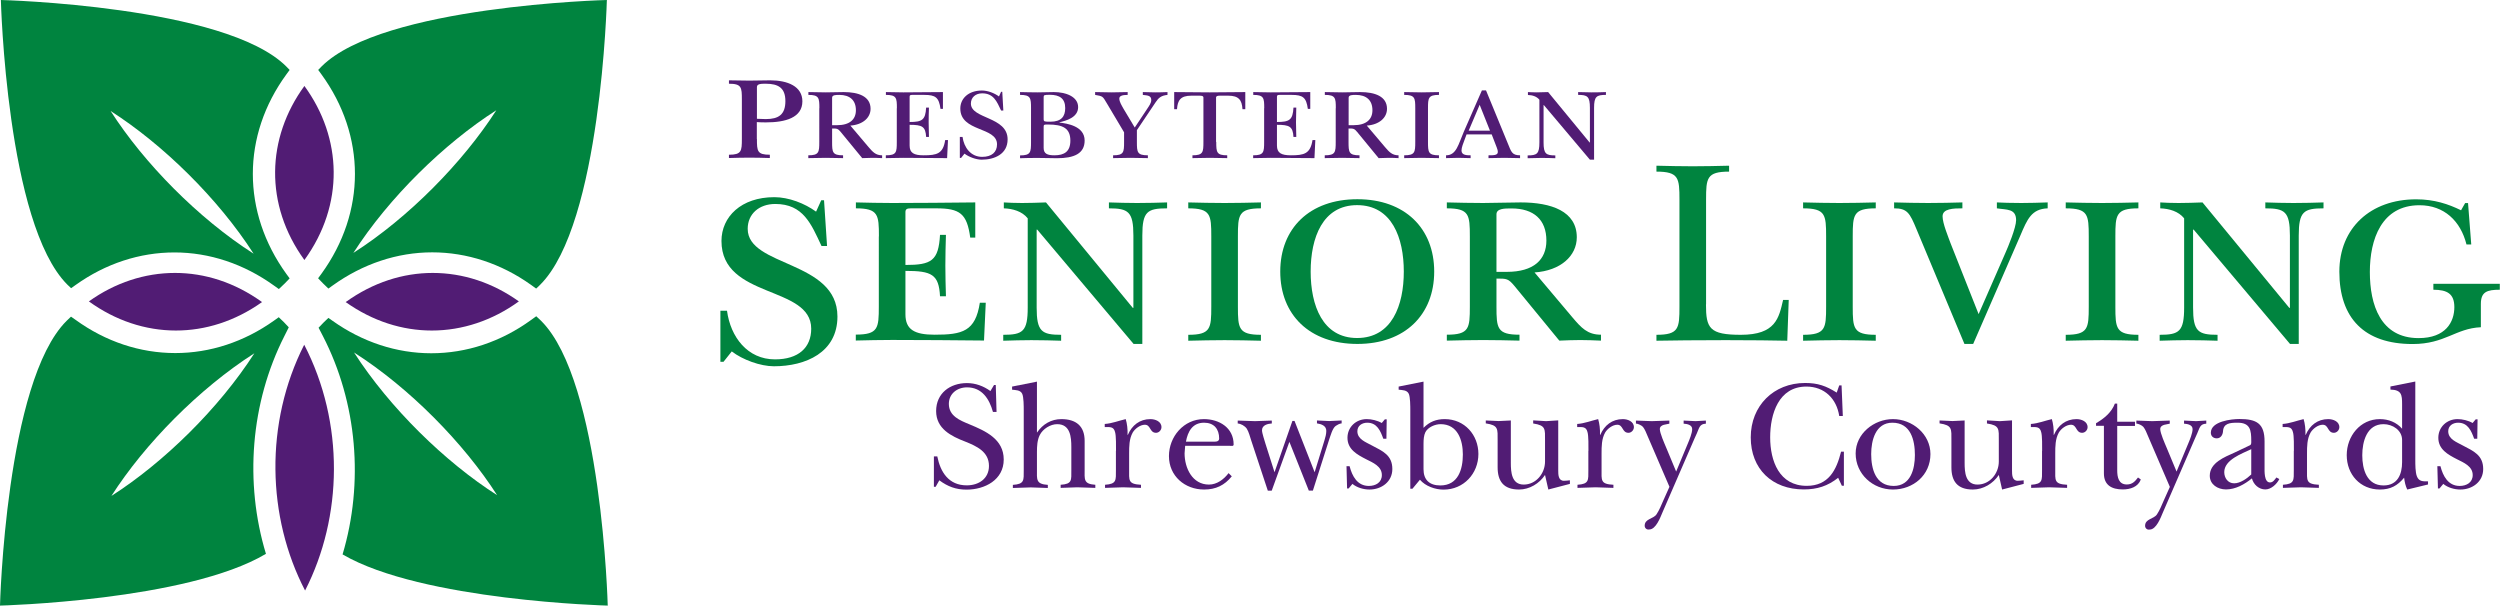 <?xml version="1.0" encoding="utf-8"?>
<!-- Generator: Adobe Illustrator 23.0.4, SVG Export Plug-In . SVG Version: 6.00 Build 0)  -->
<svg version="1.1" id="Layer_1" xmlns="http://www.w3.org/2000/svg" xmlns:xlink="http://www.w3.org/1999/xlink" x="0px" y="0px"
	 viewBox="0 0 257.39 62.35" style="enable-background:new 0 0 257.39 62.35;" xml:space="preserve">
<style type="text/css">
	.st0{fill:#00843F;}
	.st1{fill:#511C74;}
</style>
<path class="st0" d="M51.18,50.98c-5.38-3.43-11.06-8.99-14.73-14.69C42.17,39.94,47.75,45.62,51.18,50.98 M62.57,62.35
	c0,0-0.59-23.06-6.85-29.31c-0.17-0.17-0.34-0.33-0.51-0.48l-0.54,0.39c-3.09,2.24-6.64,3.42-10.27,3.42
	c-3.56,0-7.08-1.15-10.16-3.34l-0.43-0.3c-0.16,0.15-0.32,0.3-0.48,0.46c-0.18,0.18-0.36,0.37-0.53,0.55l0.44,0.85
	c3.55,6.88,4.23,15.12,2.03,22.49C43.44,61.86,62.57,62.35,62.57,62.35"/>
<path class="st0" d="M26.19,36.37c-3.66,5.7-9.35,11.26-14.72,14.69C14.9,45.7,20.48,40.02,26.19,36.37 M29.73,33.7
	c-0.16-0.18-0.33-0.35-0.5-0.53c-0.18-0.17-0.35-0.34-0.53-0.51l-0.49,0.35c-3.08,2.19-6.59,3.34-10.16,3.34
	c-3.63,0-7.18-1.18-10.27-3.42L7.31,32.6C7.15,32.74,7,32.89,6.85,33.04C0.58,39.29,0,62.35,0,62.35s19.26-0.49,27.38-5.33
	c-2.22-7.33-1.59-15.54,1.9-22.42L29.73,33.7z"/>
<path class="st0" d="M26.11,26.12c-5.71-3.65-11.29-9.33-14.72-14.69C16.76,14.86,22.45,20.42,26.11,26.12 M29.49,7.65l0.33-0.45
	c-0.12-0.12-0.23-0.24-0.35-0.36C23.2,0.58,0.09,0,0.09,0s0.58,23.06,6.85,29.31c0.12,0.12,0.25,0.24,0.38,0.36l0.48-0.34
	c3.07-2.19,6.58-3.34,10.16-3.34c3.61,0,7.15,1.18,10.26,3.42l0.49,0.35c0.21-0.19,0.41-0.38,0.61-0.58
	c0.17-0.17,0.33-0.35,0.5-0.52l-0.34-0.46C24.88,21.83,24.88,13.96,29.49,7.65"/>
<path class="st0" d="M51.1,11.35c-3.44,5.36-9.01,11.04-14.72,14.69C40.04,20.34,45.73,14.78,51.1,11.35 M62.48,0
	c0,0-23.11,0.58-29.37,6.84c-0.12,0.12-0.23,0.24-0.35,0.36l0.33,0.45c4.6,6.32,4.61,14.19,0,20.54l-0.34,0.46
	c0.16,0.17,0.33,0.35,0.5,0.52c0.19,0.18,0.37,0.36,0.56,0.54l0.43-0.31c3.1-2.23,6.65-3.42,10.26-3.42c3.58,0,7.1,1.16,10.16,3.34
	l0.54,0.39c0.14-0.13,0.29-0.26,0.42-0.4C61.89,23.06,62.48,0,62.48,0"/>
<path class="st1" d="M18.02,28.1c-3.11,0-6.17,1-8.87,2.93c2.72,1.97,5.82,3,8.96,3c3.02,0,6.08-0.95,8.87-2.93
	C24.16,29.07,21.07,28.1,18.02,28.1"/>
<path class="st1" d="M44.46,34.03c3.14,0,6.24-1.03,8.96-3c-2.7-1.93-5.76-2.93-8.87-2.93c-3.05,0-6.14,0.97-8.96,3
	C38.38,33.08,41.44,34.03,44.46,34.03"/>
<path class="st1" d="M31.34,26.77c4.13-5.7,3.91-12.56,0-17.92C27.43,14.21,27.21,21.07,31.34,26.77"/>
<path class="st1" d="M31.41,60.8c3.88-7.59,4.07-17.26-0.09-25.31C27.23,43.56,27.48,53.24,31.41,60.8"/>
<path class="st1" d="M77.93,12.23c0.38,0.02,0.65,0.03,0.91,0.03c1.32,0,2.02-0.46,2.02-1.85c0-1.37-0.74-1.79-2.02-1.79
	c-0.45,0-0.91,0-0.91,0.34V12.23z M77.93,14.31c0,1.25,0.03,1.62,1.33,1.62v0.34c-0.7-0.02-1.4-0.04-2.11-0.04s-1.4,0.02-2.1,0.04
	v-0.34c1.3,0,1.33-0.38,1.33-1.62v-4.07c0-1.25-0.03-1.62-1.33-1.62V8.27c0.7,0.02,1.4,0.03,2.1,0.03c0.72,0,1.42-0.03,2.14-0.03
	c1.8,0,3.32,0.62,3.32,2.16c0,1.69-1.76,2.17-3.73,2.17c-0.38,0-0.6,0-0.96-0.03V14.31z"/>
<path class="st1" d="M85.66,12.89h0.51c1.32,0,1.95-0.6,1.95-1.54c0-1.03-0.62-1.58-1.71-1.58c-0.35,0-0.74,0-0.74,0.29V12.89z
	 M84.36,11.15c0-1.06-0.03-1.38-1.13-1.38V9.48c0.6,0.01,1.19,0.03,1.79,0.03c0.61,0,1.24-0.03,1.85-0.03
	c1.51,0,2.76,0.44,2.76,1.72c0,0.92-0.8,1.64-2.08,1.73l1.88,2.22c0.42,0.49,0.73,0.84,1.39,0.84v0.29
	c-0.33-0.02-0.68-0.03-1.02-0.03c-0.35,0-0.68,0.01-1.03,0.03l-2.21-2.69c-0.3-0.36-0.38-0.36-0.89-0.36v1.38
	c0,1.06,0.03,1.38,1.13,1.38v0.29c-0.6-0.02-1.19-0.03-1.79-0.03c-0.6,0-1.19,0.01-1.79,0.03v-0.29c1.1,0,1.13-0.32,1.13-1.38V11.15
	z"/>
<path class="st1" d="M92.34,11.15c0-1.06-0.03-1.38-1.13-1.38V9.48c0.6,0.01,1.19,0.03,1.79,0.03c1.19,0,2.75-0.01,4.08-0.03v1.73
	h-0.25c-0.16-1.18-0.51-1.44-1.67-1.44h-1.25c-0.19,0-0.26,0.04-0.26,0.19v2.6c1.28,0,1.63-0.2,1.7-1.48h0.29
	c-0.02,0.49-0.03,1-0.03,1.51c0,0.51,0.01,1,0.03,1.51h-0.29c-0.06-1.08-0.41-1.25-1.7-1.25v2.14c0,0.76,0.45,1,1.44,1
	c1.37,0,2.01-0.16,2.22-1.57h0.29l-0.09,1.86c-1.48-0.02-3.01-0.03-4.52-0.03c-0.6,0-1.19,0.01-1.79,0.03v-0.29
	c1.11,0,1.13-0.32,1.13-1.38V11.15z"/>
<path class="st1" d="M103.3,11.38h-0.23c-0.44-0.93-0.77-1.77-1.95-1.77c-0.68,0-1.16,0.42-1.16,1.05c0,1.61,3.78,1.32,3.78,3.69
	c0,1.51-1.34,2.09-2.67,2.09c-0.57,0-1.32-0.28-1.77-0.62l-0.35,0.44h-0.13V14.1h0.28c0.15,1.1,0.86,2.05,2.02,2.05
	c0.99,0,1.53-0.49,1.53-1.29c0-1.83-3.78-1.25-3.78-3.69c0-1.02,0.83-1.85,2.22-1.85c0.61,0,1.28,0.26,1.76,0.61l0.22-0.48h0.12
	L103.3,11.38z"/>
<path class="st1" d="M107.45,15.23c0,0.6,0.39,0.76,1.11,0.76c1.02,0,1.64-0.39,1.64-1.51c0-1.28-0.77-1.66-2.3-1.66
	c-0.39,0-0.45,0-0.45,0.23V15.23z M107.45,12.25c0,0.28,0.09,0.28,0.7,0.28c1.12,0,1.52-0.54,1.52-1.4c0-0.99-0.58-1.37-1.58-1.37
	c-0.61,0-0.64,0.03-0.64,0.26V12.25z M106.15,11.15c0-1.06-0.03-1.38-1.13-1.38V9.48c0.52,0.01,1.15,0.03,1.79,0.03
	c0.61,0,1.22-0.03,1.69-0.03c1.24,0,2.5,0.47,2.5,1.55c0,1.08-1.26,1.4-1.92,1.56v0.03c0.76,0.09,2.59,0.35,2.59,1.85
	c0,1.34-1.08,1.82-2.85,1.82c-0.55,0-1.25-0.03-2.01-0.03c-0.64,0-1.26,0.01-1.79,0.03v-0.29c1.1,0,1.13-0.32,1.13-1.38V11.15z"/>
<path class="st1" d="M112.76,9.48c0.55,0.02,1.12,0.03,1.67,0.03c0.55,0,1.12-0.01,1.67-0.03v0.29c-0.54,0-0.87,0.1-0.86,0.39
	c0.01,0.33,0.25,0.71,0.44,1.05l1.15,1.92l1.25-1.88c0.25-0.38,0.45-0.64,0.45-0.96c0-0.51-0.51-0.46-0.87-0.52V9.48
	c0.42,0.02,0.84,0.03,1.26,0.03c0.44,0,0.84-0.01,1.28-0.03v0.29c-0.68,0.07-0.93,0.32-1.23,0.77l-1.92,2.86v1.21
	c0,1.06,0.03,1.38,1.13,1.38v0.29c-0.6-0.02-1.19-0.03-1.79-0.03c-0.6,0-1.19,0.01-1.79,0.03v-0.29c1.11,0,1.13-0.32,1.13-1.38
	v-0.99l-1.79-3.01c-0.42-0.71-0.39-0.7-1.19-0.84V9.48z"/>
<path class="st1" d="M125.22,14.61c0,1.06,0.03,1.38,1.13,1.38v0.29c-0.6-0.02-1.19-0.03-1.79-0.03s-1.19,0.01-1.79,0.03v-0.29
	c1.1,0,1.13-0.32,1.13-1.38v-4.56c0-0.17-0.16-0.2-0.42-0.2h-0.83c-1.11,0-1.41,0.48-1.47,1.39h-0.29V9.48
	c1.31,0.01,2.48,0.03,3.66,0.03s2.36-0.01,3.66-0.03v1.76h-0.29c-0.06-0.92-0.36-1.39-1.47-1.39h-0.83c-0.26,0-0.42,0.03-0.42,0.2
	V14.61z"/>
<path class="st1" d="M130.16,11.15c0-1.06-0.03-1.38-1.13-1.38V9.48c0.6,0.01,1.19,0.03,1.79,0.03c1.19,0,2.75-0.01,4.08-0.03v1.73
	h-0.25c-0.16-1.18-0.51-1.44-1.67-1.44h-1.25c-0.19,0-0.26,0.04-0.26,0.19v2.6c1.28,0,1.63-0.2,1.7-1.48h0.29
	c-0.01,0.49-0.03,1-0.03,1.51c0,0.51,0.02,1,0.03,1.51h-0.29c-0.06-1.08-0.41-1.25-1.7-1.25v2.14c0,0.76,0.45,1,1.44,1
	c1.36,0,2-0.16,2.22-1.57h0.29l-0.09,1.86c-1.48-0.02-3.01-0.03-4.52-0.03c-0.59,0-1.19,0.01-1.79,0.03v-0.29
	c1.1,0,1.13-0.32,1.13-1.38V11.15z"/>
<path class="st1" d="M138.84,12.89h0.51c1.32,0,1.95-0.6,1.95-1.54c0-1.03-0.62-1.58-1.71-1.58c-0.35,0-0.74,0-0.74,0.29V12.89z
	 M137.53,11.15c0-1.06-0.03-1.38-1.13-1.38V9.48c0.6,0.01,1.19,0.03,1.79,0.03c0.61,0,1.23-0.03,1.85-0.03
	c1.51,0,2.76,0.44,2.76,1.72c0,0.92-0.8,1.64-2.08,1.73l1.88,2.22c0.42,0.49,0.73,0.84,1.39,0.84v0.29
	c-0.33-0.02-0.68-0.03-1.02-0.03c-0.35,0-0.68,0.01-1.03,0.03l-2.21-2.69c-0.3-0.36-0.38-0.36-0.89-0.36v1.38
	c0,1.06,0.03,1.38,1.13,1.38v0.29c-0.6-0.02-1.19-0.03-1.79-0.03s-1.19,0.01-1.79,0.03v-0.29c1.1,0,1.13-0.32,1.13-1.38V11.15z"/>
<path class="st1" d="M147.02,14.61c0,1.06,0.03,1.38,1.13,1.38v0.29c-0.6-0.02-1.19-0.03-1.79-0.03c-0.6,0-1.19,0.01-1.79,0.03
	v-0.29c1.11,0,1.14-0.32,1.14-1.38v-3.46c0-1.06-0.03-1.38-1.14-1.38V9.48c0.6,0.01,1.19,0.03,1.79,0.03c0.6,0,1.19-0.01,1.79-0.03
	v0.29c-1.1,0-1.13,0.32-1.13,1.38V14.61z"/>
<path class="st1" d="M153.4,13.45l-1.06-2.66l-1.13,2.66H153.4z M153,9.32l2.24,5.45c0.35,0.84,0.41,1.22,1.26,1.22v0.29
	c-0.55-0.02-1.09-0.03-1.64-0.03c-0.54,0-1.08,0.01-1.61,0.03v-0.29c0.52,0,0.96,0,0.96-0.34c0-0.17-0.06-0.33-0.12-0.49l-0.51-1.32
	h-2.59l-0.19,0.51c-0.14,0.38-0.33,0.83-0.33,1.15c0,0.49,0.57,0.49,0.94,0.49v0.29c-0.42-0.02-0.84-0.03-1.26-0.03
	c-0.42,0-0.84,0.01-1.27,0.03v-0.29c1.08,0,1.27-1.15,1.83-2.43l1.86-4.25H153z"/>
<path class="st1" d="M164.13,16.44h-0.44l-4.74-5.62h-0.03v3.84c0,1.18,0.25,1.34,1.21,1.34v0.29c-0.46-0.02-0.92-0.03-1.47-0.03
	c-0.47,0-0.92,0.01-1.38,0.03v-0.29c0.96,0,1.21-0.16,1.21-1.34v-4.39c-0.28-0.35-0.74-0.48-1.18-0.49V9.48
	c0.23,0.01,0.54,0.03,0.9,0.03s0.77-0.01,1.18-0.03l4.27,5.19h0.03v-3.56c0-1.18-0.25-1.34-1.21-1.34V9.48
	c0.47,0.01,0.92,0.03,1.38,0.03c0.55,0,1-0.01,1.48-0.03v0.29c-0.97,0-1.22,0.16-1.22,1.34V16.44z"/>
<path class="st0" d="M85.15,25.33h-0.57C83.52,23.06,82.7,21,79.82,21c-1.67,0-2.84,1.03-2.84,2.56c0,3.94,9.24,3.23,9.24,9.03
	c0,3.7-3.27,5.12-6.54,5.12c-1.39,0-3.23-0.67-4.34-1.53l-0.85,1.07h-0.32v-5.26h0.68c0.36,2.7,2.1,5.01,4.94,5.01
	c2.42,0,3.73-1.21,3.73-3.16c0-4.48-9.24-3.05-9.24-9.03c0-2.49,2.03-4.51,5.44-4.51c1.49,0,3.13,0.64,4.3,1.49l0.53-1.17h0.29
	L85.15,25.33z"/>
<path class="st0" d="M90.49,24.34c0-2.22-0.06-2.89-2.37-2.89v-0.61c1.25,0.03,2.49,0.06,3.74,0.06c2.49,0,5.75-0.03,8.55-0.06v3.62
	h-0.52c-0.33-2.47-1.06-3.01-3.5-3.01h-2.62c-0.4,0-0.55,0.09-0.55,0.39v5.44c2.68,0,3.41-0.43,3.56-3.1h0.61
	c-0.03,1.03-0.06,2.1-0.06,3.16c0,1.06,0.03,2.1,0.06,3.16h-0.61c-0.12-2.25-0.85-2.61-3.56-2.61v4.47c0,1.58,0.94,2.1,3.01,2.1
	c2.86,0,4.2-0.34,4.65-3.29h0.61l-0.18,3.89c-3.1-0.03-6.3-0.06-9.46-0.06c-1.25,0-2.49,0.03-3.74,0.06v-0.61
	c2.31,0,2.37-0.67,2.37-2.89V24.34z"/>
<path class="st0" d="M117.62,35.41h-0.91l-9.92-11.77h-0.06v8.03c0,2.46,0.52,2.8,2.52,2.8v0.61c-0.97-0.03-1.92-0.06-3.07-0.06
	c-0.97,0-1.91,0.03-2.89,0.06v-0.61c2.01,0,2.52-0.34,2.52-2.8v-9.19c-0.58-0.73-1.55-1-2.46-1.03v-0.61
	c0.48,0.03,1.12,0.06,1.88,0.06c0.76,0,1.61-0.03,2.46-0.06l8.94,10.86h0.06v-7.45c0-2.46-0.52-2.8-2.52-2.8v-0.61
	c0.97,0.03,1.92,0.06,2.89,0.06c1.16,0,2.1-0.03,3.1-0.06v0.61c-2.04,0-2.55,0.33-2.55,2.8V35.41z"/>
<path class="st0" d="M127.45,31.58c0,2.22,0.06,2.89,2.37,2.89v0.61c-1.24-0.03-2.49-0.06-3.74-0.06c-1.25,0-2.49,0.03-3.74,0.06
	v-0.61c2.31,0,2.37-0.67,2.37-2.89v-7.24c0-2.22-0.06-2.89-2.37-2.89v-0.61c1.25,0.03,2.49,0.06,3.74,0.06
	c1.25,0,2.5-0.03,3.74-0.06v0.61c-2.31,0-2.37,0.67-2.37,2.89V31.58z"/>
<path class="st0" d="M139.72,21.12c-3.56,0-4.78,3.38-4.78,6.84c0,3.47,1.22,6.84,4.78,6.84c3.59,0,4.81-3.38,4.81-6.84
	C144.53,24.5,143.31,21.12,139.72,21.12 M139.75,35.41c-4.93,0-7.94-3.01-7.94-7.45c0-4.44,3.01-7.45,7.94-7.45
	c4.9,0,7.91,3.01,7.91,7.45C147.66,32.4,144.65,35.41,139.75,35.41"/>
<path class="st0" d="M154.07,27.99h1.06c2.77,0,4.08-1.25,4.08-3.22c0-2.16-1.31-3.31-3.59-3.31c-0.73,0-1.55,0-1.55,0.61V27.99z
	 M151.33,24.34c0-2.22-0.06-2.89-2.37-2.89v-0.61c1.25,0.03,2.49,0.06,3.74,0.06c1.28,0,2.58-0.06,3.86-0.06
	c3.16,0,5.78,0.91,5.78,3.59c0,1.92-1.67,3.44-4.35,3.62l3.92,4.65c0.88,1.03,1.52,1.76,2.92,1.76v0.61
	c-0.7-0.03-1.43-0.06-2.13-0.06c-0.73,0-1.43,0.03-2.16,0.06l-4.62-5.63c-0.64-0.76-0.79-0.76-1.85-0.76v2.89
	c0,2.22,0.06,2.89,2.37,2.89v0.61c-1.25-0.03-2.49-0.06-3.74-0.06c-1.25,0-2.49,0.03-3.74,0.06v-0.61c2.31,0,2.37-0.67,2.37-2.89
	V24.34z"/>
<path class="st0" d="M175.64,31.34c0,2.46,0.36,3.13,3.59,3.13c3.59,0,3.92-1.73,4.35-3.59h0.58l-0.15,4.2
	c-1.64-0.03-3.47-0.06-6.32-0.06c-3.04,0-5.51,0.03-7.15,0.06v-0.61c2.31,0,2.37-0.67,2.37-2.89V20.56c0-2.22-0.06-2.89-2.37-2.89
	v-0.61c1.25,0.03,2.49,0.06,3.74,0.06c1.25,0,2.49-0.03,3.74-0.06v0.61c-2.31,0-2.37,0.67-2.37,2.89V31.34z"/>
<path class="st0" d="M190.75,31.58c0,2.22,0.06,2.89,2.37,2.89v0.61c-1.25-0.03-2.49-0.06-3.74-0.06c-1.25,0-2.49,0.03-3.74,0.06
	v-0.61c2.31,0,2.37-0.67,2.37-2.89v-7.24c0-2.22-0.06-2.89-2.37-2.89v-0.61c1.25,0.03,2.49,0.06,3.74,0.06
	c1.25,0,2.49-0.03,3.74-0.06v0.61c-2.31,0-2.37,0.67-2.37,2.89V31.58z"/>
<path class="st0" d="M202.25,35.41l-4.93-11.8c-0.7-1.7-0.97-2.16-2.31-2.16v-0.61c1.16,0.03,2.31,0.06,3.5,0.06
	c1.16,0,2.53-0.03,3.53-0.06v0.61c-0.94,0-2.04,0.03-2.04,0.82c0,0.73,0.58,2.1,0.82,2.77l2.89,7.3l2.74-6.26
	c0.3-0.67,1.12-2.65,1.12-3.41c0-1.22-1-1.06-1.98-1.22v-0.61c0.64,0.03,1.4,0.06,2.52,0.06c0.91,0,1.79-0.03,2.71-0.06v0.61
	c-1.67,0.06-2.1,1.13-2.8,2.77l-4.87,11.19H202.25z"/>
<path class="st0" d="M217.79,31.58c0,2.22,0.06,2.89,2.37,2.89v0.61c-1.25-0.03-2.49-0.06-3.74-0.06c-1.25,0-2.49,0.03-3.74,0.06
	v-0.61c2.31,0,2.37-0.67,2.37-2.89v-7.24c0-2.22-0.06-2.89-2.37-2.89v-0.61c1.25,0.03,2.49,0.06,3.74,0.06
	c1.25,0,2.49-0.03,3.74-0.06v0.61c-2.31,0-2.37,0.67-2.37,2.89V31.58z"/>
<path class="st0" d="M236.68,35.41h-0.91l-9.92-11.77h-0.06v8.03c0,2.46,0.52,2.8,2.52,2.8v0.61c-0.97-0.03-1.92-0.06-3.07-0.06
	c-0.97,0-1.92,0.03-2.89,0.06v-0.61c2.01,0,2.52-0.34,2.52-2.8v-9.19c-0.58-0.73-1.55-1-2.46-1.03v-0.61
	c0.49,0.03,1.12,0.06,1.89,0.06c0.76,0,1.61-0.03,2.46-0.06l8.94,10.86h0.06v-7.45c0-2.46-0.52-2.8-2.53-2.8v-0.61
	c0.97,0.03,1.92,0.06,2.89,0.06c1.16,0,2.1-0.03,3.1-0.06v0.61c-2.04,0-2.55,0.33-2.55,2.8V35.41z"/>
<path class="st0" d="M253.8,20.91h0.3l0.33,4.26h-0.49c-0.61-2.43-2.31-4.04-4.84-4.04c-3.92,0-5.11,3.53-5.11,6.87
	c0,3.37,1.09,6.81,5.02,6.81c2.8,0,3.68-1.67,3.68-3.19c0-1.37-0.73-1.79-2.16-1.79v-0.61h6.84v0.61c-1.31,0-1.95,0.21-1.95,1.46
	v2.4c-2.62,0.12-3.68,1.73-7.03,1.73c-4.99,0-7.54-2.68-7.54-7.45c0-4.5,3.22-7.45,7.91-7.45c1.86,0,3.32,0.49,4.62,1.13
	L253.8,20.91z"/>
<g>
	<path class="st1" d="M96.13,46.99h0.37c0.32,1.62,1.18,2.98,3.03,2.98c1.25,0,2.29-0.7,2.29-2c0-1.46-1.26-2.03-2.43-2.5
		c-1.46-0.56-3.01-1.33-3.01-3.15c0-1.82,1.42-2.88,3.17-2.88c0.88,0,1.7,0.3,2.42,0.82l0.37-0.62h0.18l0.08,2.77h-0.37
		c-0.37-1.33-1.12-2.53-2.67-2.53c-1.02,0-1.87,0.66-1.87,1.7c0,1.26,1.14,1.7,2.13,2.11c1.66,0.69,3.52,1.52,3.52,3.62
		c0,2.1-1.95,3.1-3.83,3.1c-1.09,0-1.94-0.32-2.8-0.96l-0.38,0.67h-0.18V46.99z"/>
	<path class="st1" d="M106.77,44.53c0.58-0.86,1.47-1.38,2.5-1.38c1.52,0,2.4,0.72,2.4,2.24v2.9c0,1.06-0.14,1.54,1.1,1.62v0.32
		c-0.62-0.02-1.23-0.05-1.86-0.06c-0.58,0.02-1.17,0.05-1.71,0.06v-0.32c1.2-0.08,1.1-0.46,1.1-1.52v-2.37
		c0-1.02-0.1-2.35-1.46-2.35c-0.69,0-1.47,0.48-1.79,1.12c-0.26,0.51-0.29,1.15-0.29,1.75v1.76c0,1.06-0.13,1.54,1.12,1.62v0.32
		c-0.59-0.02-1.17-0.05-1.76-0.06c-0.61,0.02-1.23,0.05-1.84,0.06v-0.32c1.2-0.08,1.12-0.46,1.12-1.52v-6.15c0-0.4,0-1.38-0.16-1.71
		c-0.19-0.4-0.67-0.37-1.04-0.42v-0.32l2.56-0.51V44.53z"/>
	<path class="st1" d="M114.9,46.42c0-0.43,0.02-1.57-0.1-1.94c-0.14-0.58-0.54-0.51-1.06-0.51v-0.32c0.75-0.05,1.46-0.34,2.16-0.5
		c0.14,0.46,0.21,1.04,0.19,1.62h0.03c0.42-0.98,1.22-1.62,2.32-1.62c0.5,0,1.14,0.24,1.14,0.83c0,0.3-0.26,0.58-0.56,0.58
		c-0.67,0-0.53-0.83-1.15-0.83c-0.48,0-1.01,0.4-1.25,0.8c-0.37,0.66-0.37,1.44-0.37,2.18v1.58c0,1.17-0.13,1.55,1.22,1.62v0.32
		c-0.61-0.02-1.23-0.05-1.84-0.06c-0.62,0.02-1.23,0.05-1.86,0.06v-0.32c1.2-0.08,1.12-0.46,1.12-1.52V46.42z"/>
	<path class="st1" d="M126.82,49.04c-0.75,0.93-1.65,1.36-2.85,1.36c-1.98,0-3.62-1.39-3.62-3.44c0-2,1.52-3.81,3.6-3.81
		c1.57,0,3.06,0.88,3.06,2.61c0,0.21-0.24,0.14-0.4,0.14h-4.59l-0.06,0.77c0,1.52,0.8,3.22,2.51,3.22c0.82,0,1.54-0.54,2.02-1.18
		L126.82,49.04z M124.74,45.47c0.26,0,0.78,0.08,0.78-0.32c0-0.99-0.54-1.63-1.55-1.63c-1.2,0-1.68,0.91-1.87,1.95H124.74z"/>
	<path class="st1" d="M132.75,45.49l-1.82,5.03h-0.4l-1.71-5.17c-0.11-0.35-0.26-0.91-0.46-1.22c-0.21-0.29-0.59-0.5-0.93-0.53v-0.3
		c0.59,0.02,1.18,0.05,1.78,0.06c0.58-0.02,1.15-0.05,1.73-0.06v0.3c-0.4,0.02-1.01,0.16-1.01,0.7c0,0.29,0.27,1.07,0.35,1.36
		l0.94,2.96l1.84-5.28h0.22l2.07,5.28l1.01-3.28c0.1-0.32,0.19-0.66,0.19-0.98c0-0.53-0.5-0.7-0.96-0.77v-0.3
		c0.42,0.02,0.85,0.05,1.26,0.06c0.43-0.02,0.85-0.05,1.28-0.06v0.3c-0.22,0.02-0.43,0.14-0.61,0.26c-0.34,0.24-0.54,1.04-0.67,1.39
		l-1.68,5.27h-0.42L132.75,45.49z"/>
	<path class="st1" d="M138.85,50.29h-0.16L138.63,48h0.32c0.26,1.02,0.8,2.03,1.98,2.03c0.7,0,1.34-0.35,1.34-1.12
		c0-0.91-0.93-1.28-1.62-1.63c-0.93-0.48-1.92-1.01-1.92-2.21c0-1.1,0.88-1.92,1.98-1.92c0.5,0,1.1,0.14,1.55,0.4l0.32-0.38h0.19
		l-0.03,2h-0.32c-0.29-0.8-0.64-1.65-1.65-1.65c-0.53,0-1.02,0.3-1.02,0.88c0,0.83,0.88,1.12,1.49,1.46
		c1.1,0.58,2.11,0.99,2.11,2.43c0,1.31-1.12,2.11-2.35,2.11c-0.61,0-1.28-0.19-1.76-0.58L138.85,50.29z"/>
	<path class="st1" d="M146.56,44.05c0.61-0.62,1.3-0.9,2.18-0.9c2.05,0,3.47,1.63,3.47,3.59c0,2.02-1.52,3.67-3.59,3.67
		c-0.85,0-1.86-0.35-2.43-1.02l-0.77,0.93h-0.22v-8.07c0-0.4,0-1.38-0.16-1.71c-0.19-0.4-0.67-0.37-1.04-0.42v-0.32l2.56-0.51V44.05
		z M146.56,48.31c0,1.07,0.59,1.67,1.73,1.67c1.83,0,2.32-1.65,2.32-3.19c0-1.47-0.53-3.12-2.29-3.12c-0.56,0-1.3,0.3-1.57,0.83
		c-0.16,0.32-0.19,0.78-0.19,1.18V48.31z"/>
	<path class="st1" d="M155.55,47.67c0,0.94,0.08,2.22,1.33,2.22c1.26,0,2.19-1.14,2.19-2.37v-2.14c0-1.22,0.1-1.58-1.22-1.78v-0.32
		c0.45,0.03,0.88,0.05,1.33,0.08c0.42-0.03,0.85-0.05,1.25-0.08v5.15c0,0.43,0,1.07,0.59,1.07c0.19,0,0.4-0.03,0.61-0.05v0.37
		l-2.22,0.58l-0.34-1.5c-0.58,0.88-1.6,1.5-2.67,1.5c-1.62,0-2.21-0.88-2.21-2.29v-2.74c0-1.22,0.1-1.58-1.22-1.78v-0.3
		c0.45,0.02,0.88,0.05,1.33,0.06c0.42-0.02,0.85-0.05,1.25-0.06V47.67z"/>
	<path class="st1" d="M163.54,46.42c0-0.43,0.02-1.57-0.1-1.94c-0.14-0.58-0.54-0.51-1.06-0.51v-0.32c0.75-0.05,1.46-0.34,2.16-0.5
		c0.14,0.46,0.21,1.04,0.19,1.62h0.03c0.42-0.98,1.22-1.62,2.32-1.62c0.5,0,1.14,0.24,1.14,0.83c0,0.3-0.26,0.58-0.56,0.58
		c-0.67,0-0.53-0.83-1.15-0.83c-0.48,0-1.01,0.4-1.25,0.8c-0.37,0.66-0.37,1.44-0.37,2.18v1.58c0,1.17-0.13,1.55,1.22,1.62v0.32
		c-0.61-0.02-1.23-0.05-1.84-0.06c-0.62,0.02-1.23,0.05-1.86,0.06v-0.32c1.2-0.08,1.12-0.46,1.12-1.52V46.42z"/>
	<path class="st1" d="M169.61,44.85c-0.11-0.27-0.27-0.67-0.46-0.9c-0.14-0.16-0.53-0.34-0.72-0.34V43.3
		c0.54,0.02,1.09,0.05,1.63,0.06c0.61-0.02,1.2-0.05,1.81-0.06v0.32c-0.22,0.08-0.98,0.05-0.98,0.56c0,0.42,0.48,1.49,0.66,1.92
		l1.02,2.45l1.2-2.88c0.16-0.38,0.45-1.07,0.45-1.49c0-0.45-0.54-0.54-0.88-0.56V43.3c0.42,0.02,0.82,0.05,1.23,0.06
		c0.35-0.02,0.7-0.05,1.06-0.06v0.32c-0.67,0.02-0.69,0.48-0.94,1.02l-0.21,0.46l-3.33,7.68c-0.21,0.5-0.67,1.73-1.34,1.73
		c-0.29,0.06-0.48-0.16-0.48-0.38c0-0.74,0.9-0.69,1.22-1.18c0.26-0.38,0.53-1.02,0.72-1.47l0.61-1.36L169.61,44.85z"/>
	<path class="st1" d="M189.36,39.68h0.24l0.13,3.15h-0.37c-0.27-1.78-1.52-3.03-3.38-3.03c-2.87,0-3.73,2.83-3.73,5.23
		c0,2.42,0.93,4.99,3.76,4.99c2.24,0,3.06-1.6,3.54-3.52h0.29v3.51h-0.21l-0.38-0.82c-1.07,0.85-2.16,1.2-3.54,1.2
		c-3.25,0-5.46-2.1-5.46-5.36c0-3.25,2.35-5.6,5.6-5.6c1.31,0,2.15,0.3,3.25,0.99L189.36,39.68z"/>
	<path class="st1" d="M198.75,46.75c0,2.16-1.76,3.65-3.86,3.65c-2.08,0-3.84-1.6-3.84-3.71c0-2.05,1.89-3.54,3.84-3.54
		C196.88,43.15,198.75,44.69,198.75,46.75z M192.65,46.75c0,1.52,0.45,3.28,2.32,3.28c1.75,0,2.18-1.76,2.18-3.18
		c0-1.54-0.43-3.33-2.32-3.33C193.09,43.52,192.65,45.36,192.65,46.75z"/>
	<path class="st1" d="M202.27,47.67c0,0.94,0.08,2.22,1.33,2.22c1.26,0,2.19-1.14,2.19-2.37v-2.14c0-1.22,0.1-1.58-1.22-1.78v-0.32
		c0.45,0.03,0.88,0.05,1.33,0.08c0.42-0.03,0.85-0.05,1.25-0.08v5.15c0,0.43,0,1.07,0.59,1.07c0.19,0,0.4-0.03,0.61-0.05v0.37
		l-2.22,0.58l-0.34-1.5c-0.58,0.88-1.6,1.5-2.67,1.5c-1.62,0-2.21-0.88-2.21-2.29v-2.74c0-1.22,0.1-1.58-1.22-1.78v-0.3
		c0.45,0.02,0.88,0.05,1.33,0.06c0.42-0.02,0.85-0.05,1.25-0.06V47.67z"/>
	<path class="st1" d="M210.25,46.42c0-0.43,0.02-1.57-0.1-1.94c-0.14-0.58-0.54-0.51-1.06-0.51v-0.32c0.75-0.05,1.46-0.34,2.16-0.5
		c0.14,0.46,0.21,1.04,0.19,1.62h0.03c0.42-0.98,1.22-1.62,2.32-1.62c0.5,0,1.14,0.24,1.14,0.83c0,0.3-0.26,0.58-0.56,0.58
		c-0.67,0-0.53-0.83-1.15-0.83c-0.48,0-1.01,0.4-1.25,0.8c-0.37,0.66-0.37,1.44-0.37,2.18v1.58c0,1.17-0.13,1.55,1.22,1.62v0.32
		c-0.61-0.02-1.23-0.05-1.84-0.06c-0.62,0.02-1.23,0.05-1.86,0.06v-0.32c1.2-0.08,1.12-0.46,1.12-1.52V46.42z"/>
	<path class="st1" d="M215.8,43.86v-0.29c0.8-0.46,1.6-1.1,1.94-2.02h0.24v1.87h1.83v0.43h-1.83v4.56c0,0.72,0.14,1.47,0.99,1.47
		c0.56,0,0.85-0.32,1.15-0.72l0.29,0.21c-0.29,0.77-1.09,1.02-1.86,1.02c-1.15,0-1.94-0.45-1.94-1.65v-4.9H215.8z"/>
	<path class="st1" d="M221.13,44.85c-0.11-0.27-0.27-0.67-0.46-0.9c-0.14-0.16-0.53-0.34-0.72-0.34V43.3
		c0.54,0.02,1.09,0.05,1.63,0.06c0.61-0.02,1.2-0.05,1.81-0.06v0.32c-0.22,0.08-0.98,0.05-0.98,0.56c0,0.42,0.48,1.49,0.66,1.92
		l1.02,2.45l1.2-2.88c0.16-0.38,0.45-1.07,0.45-1.49c0-0.45-0.54-0.54-0.88-0.56V43.3c0.42,0.02,0.82,0.05,1.23,0.06
		c0.35-0.02,0.7-0.05,1.06-0.06v0.32c-0.67,0.02-0.69,0.48-0.94,1.02L226,45.11l-3.33,7.68c-0.21,0.5-0.67,1.73-1.34,1.73
		c-0.29,0.06-0.48-0.16-0.48-0.38c0-0.74,0.9-0.69,1.22-1.18c0.26-0.38,0.53-1.02,0.72-1.47l0.61-1.36L221.13,44.85z"/>
	<path class="st1" d="M231.65,45.84c0.16-0.08,0.13-0.29,0.13-0.46c0-1.09-0.1-1.86-1.41-1.86c-0.8,0-1.46,0.06-1.5,0.91
		c-0.03,0.35-0.24,0.7-0.64,0.7c-0.35,0-0.61-0.22-0.61-0.58c0-1.18,2.13-1.41,2.94-1.41c1.78,0,2.59,0.46,2.59,2.31v2.64
		c0,0.4-0.06,1.58,0.56,1.58c0.32,0,0.48-0.29,0.66-0.51l0.3,0.16c-0.26,0.53-0.85,1.07-1.44,1.07c-0.66,0-1.22-0.5-1.38-1.14
		c-0.75,0.61-1.68,1.14-2.67,1.14c-0.85,0-1.67-0.51-1.67-1.41c0-1.34,1.52-1.92,2.54-2.38L231.65,45.84z M231.79,46.24
		c-0.96,0.46-2.79,1.09-2.79,2.37c0,0.59,0.37,1.15,1.02,1.15c0.62,0,1.31-0.48,1.76-0.91V46.24z"/>
	<path class="st1" d="M236.17,46.42c0-0.43,0.02-1.57-0.1-1.94c-0.14-0.58-0.54-0.51-1.06-0.51v-0.32c0.75-0.05,1.46-0.34,2.16-0.5
		c0.14,0.46,0.21,1.04,0.19,1.62h0.03c0.42-0.98,1.22-1.62,2.32-1.62c0.5,0,1.14,0.24,1.14,0.83c0,0.3-0.26,0.58-0.56,0.58
		c-0.67,0-0.53-0.83-1.15-0.83c-0.48,0-1.01,0.4-1.25,0.8c-0.37,0.66-0.37,1.44-0.37,2.18v1.58c0,1.17-0.13,1.55,1.22,1.62v0.32
		c-0.61-0.02-1.23-0.05-1.84-0.06c-0.62,0.02-1.23,0.05-1.86,0.06v-0.32c1.2-0.08,1.12-0.46,1.12-1.52V46.42z"/>
	<path class="st1" d="M247.84,50.4c-0.18-0.37-0.27-0.78-0.32-1.22c-0.69,0.83-1.41,1.22-2.5,1.22c-2.02,0-3.41-1.55-3.41-3.54
		c0-1.95,1.38-3.71,3.41-3.71c0.88,0,1.71,0.32,2.29,0.99v-2.53c0-0.96-0.05-1.47-1.2-1.5v-0.32l2.56-0.51v8.08
		c0,0.45,0,1.25,0.16,1.67c0.21,0.56,0.64,0.53,1.15,0.53v0.32L247.84,50.4z M247.31,45.3c0-1.01-0.98-1.63-1.91-1.63
		c-1.73,0-2.19,1.81-2.19,3.2c0,1.44,0.46,3.11,2.19,3.11c1.44,0,1.91-1.14,1.91-2.4V45.3z"/>
	<path class="st1" d="M251.16,50.29H251L250.94,48h0.32c0.26,1.02,0.8,2.03,1.98,2.03c0.7,0,1.34-0.35,1.34-1.12
		c0-0.91-0.93-1.28-1.62-1.63c-0.93-0.48-1.92-1.01-1.92-2.21c0-1.1,0.88-1.92,1.98-1.92c0.5,0,1.1,0.14,1.55,0.4l0.32-0.38h0.19
		l-0.03,2h-0.32c-0.29-0.8-0.64-1.65-1.65-1.65c-0.53,0-1.02,0.3-1.02,0.88c0,0.83,0.88,1.12,1.49,1.46
		c1.1,0.58,2.11,0.99,2.11,2.43c0,1.31-1.12,2.11-2.35,2.11c-0.61,0-1.28-0.19-1.76-0.58L251.16,50.29z"/>
</g>
</svg>
